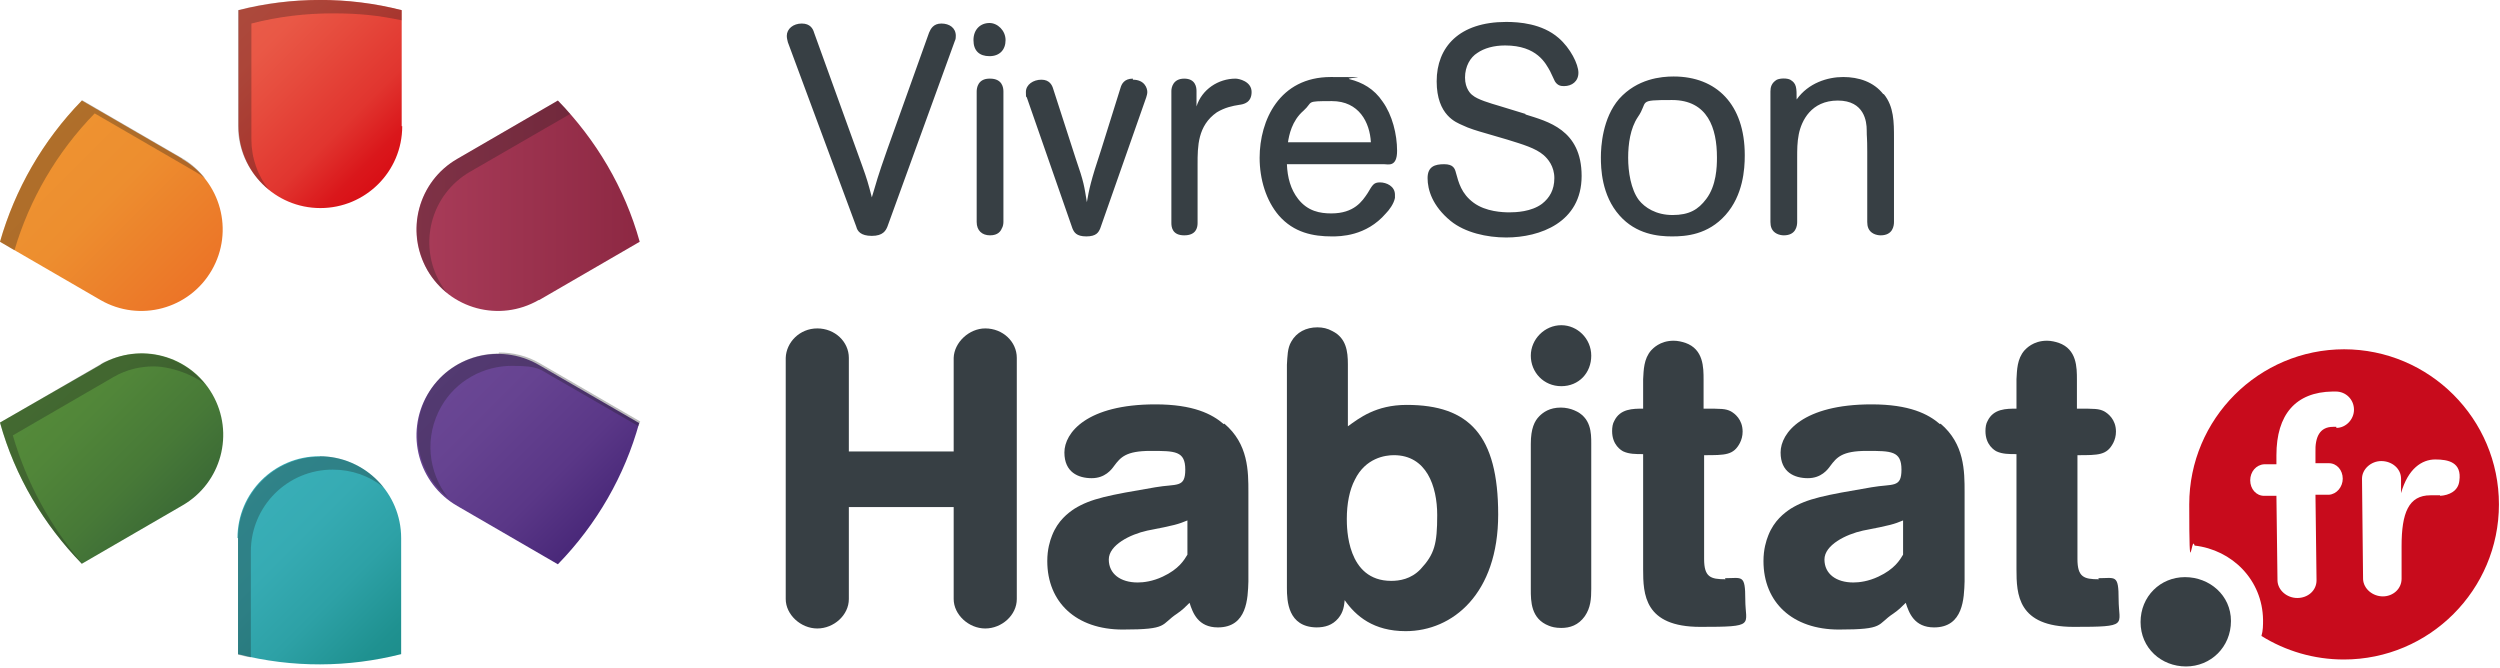 <?xml version="1.0" encoding="UTF-8"?>
<svg xmlns="http://www.w3.org/2000/svg" xmlns:xlink="http://www.w3.org/1999/xlink" version="1.1" viewBox="0 0 467.4 124.9">
  <!-- Generator: Adobe Illustrator 29.1.0, SVG Export Plug-In . SVG Version: 2.1.0 Build 142)  -->
  <defs>
    <style>
      .st0 {
        fill: #1d1d1b;
        mix-blend-mode: multiply;
        opacity: .3;
      }

      .st1 {
        fill: url(#Dégradé_sans_nom_2);
      }

      .st2 {
        fill: #373f44;
      }

      .st3 {
        isolation: isolate;
      }

      .st4 {
        fill: url(#Dégradé_sans_nom_19);
      }

      .st5 {
        fill: url(#Dégradé_sans_nom_31);
      }

      .st6 {
        fill: url(#Dégradé_sans_nom_33);
      }

      .st7 {
        fill: url(#Dégradé_sans_nom_25);
      }

      .st8 {
        fill: url(#Nouvelle_nuance_de_dégradé_6);
      }

      .st9 {
        fill: #c80b1c;
      }
    </style>
    <linearGradient id="Dégradé_sans_nom_19" data-name="Dégradé sans nom 19" x1="8.6" y1="70.4" x2="33.8" y2="95.6" gradientUnits="userSpaceOnUse">
      <stop offset="0" stop-color="#558b3a"/>
      <stop offset=".3" stop-color="#518639"/>
      <stop offset=".7" stop-color="#477937"/>
      <stop offset="1" stop-color="#3c6b36"/>
    </linearGradient>
    <linearGradient id="Dégradé_sans_nom_2" data-name="Dégradé sans nom 2" x1="77.9" y1="38.5" x2="119.6" y2="38.5" gradientUnits="userSpaceOnUse">
      <stop offset="0" stop-color="#a93c59"/>
      <stop offset="1" stop-color="#8d2843"/>
    </linearGradient>
    <linearGradient id="Dégradé_sans_nom_31" data-name="Dégradé sans nom 31" x1="16.3" y1="67.6" x2="5.6" y2="107.6" gradientTransform="translate(-21.6 74) rotate(-60)" gradientUnits="userSpaceOnUse">
      <stop offset="0" stop-color="#39afb8"/>
      <stop offset=".3" stop-color="#36abb3"/>
      <stop offset=".6" stop-color="#2da1a6"/>
      <stop offset=".9" stop-color="#1f9190"/>
      <stop offset="1" stop-color="#1d8e8c"/>
    </linearGradient>
    <linearGradient id="Dégradé_sans_nom_33" data-name="Dégradé sans nom 33" x1="10.3" y1="90" x2="21" y2="50" gradientTransform="translate(128.3 37.4) rotate(120)" gradientUnits="userSpaceOnUse">
      <stop offset="0" stop-color="#ea5d49"/>
      <stop offset=".2" stop-color="#e95846"/>
      <stop offset=".4" stop-color="#e64b3d"/>
      <stop offset=".7" stop-color="#e1352f"/>
      <stop offset=".9" stop-color="#da171b"/>
      <stop offset="1" stop-color="#d90f16"/>
    </linearGradient>
    <linearGradient id="Nouvelle_nuance_de_dégradé_6" data-name="Nouvelle nuance de dégradé 6" x1="26.6" y1="75.9" x2="-12.2" y2="86.3" gradientTransform="translate(31.7 129.8) rotate(-120)" gradientUnits="userSpaceOnUse">
      <stop offset="0" stop-color="#6b4795"/>
      <stop offset=".3" stop-color="#664391"/>
      <stop offset=".7" stop-color="#5a3787"/>
      <stop offset="1" stop-color="#492879"/>
    </linearGradient>
    <linearGradient id="Dégradé_sans_nom_25" data-name="Dégradé sans nom 25" x1="5.3" y1="81.5" x2="44.2" y2="71.1" gradientTransform="translate(74.9 -18.3) rotate(60)" gradientUnits="userSpaceOnUse">
      <stop offset="0" stop-color="#ee9331"/>
      <stop offset=".4" stop-color="#ed8e2f"/>
      <stop offset=".7" stop-color="#ec812b"/>
      <stop offset="1" stop-color="#ec7427"/>
    </linearGradient>
  </defs>
  <g class="st3">
    <g id="Calque_1">
      <g>
        <g>
          <path class="st2" d="M294.3,76.7c-.7-.3-1.6-.5-2.5-.5-2.1,0-3.3.9-4,1.6-.9.9-1.6,2.3-1.6,5.2v27.2c0,2.2,0,5.5,3.4,6.8.5.2,1.2.4,2.3.4,1.6,0,3.2-.5,4.4-2.2,1.1-1.6,1.2-3.3,1.2-5.1v-27.2c0-1.9,0-4.9-3.2-6.2Z"/>
          <path class="st2" d="M291.9,60.8c-3.1,0-5.7,2.6-5.7,5.7s2.4,5.7,5.7,5.7,5.6-2.5,5.6-5.7-2.6-5.7-5.6-5.7Z"/>
          <path class="st2" d="M263,75.7c-5.8,0-8.9,2.5-11,4v-11.6c0-2.4-.3-4.9-2.9-6.2-.9-.5-1.8-.7-2.8-.7-2.1,0-3.9.9-4.9,2.7-.7,1.2-.7,2.7-.8,4.3v41.7c0,2.5.2,7.3,5.5,7.4,1.6,0,3-.4,4.1-1.7,1-1.2,1.1-2.4,1.2-3.4,2.1,3,5.4,5.8,11.4,5.8,8.8,0,17.3-7,17.3-21.8s-5.4-20.5-17.1-20.5ZM265.6,106.4c-1.8,1.9-4,2.2-5.5,2.2-8.3,0-8.3-9.9-8.3-11.6,0-2.8.5-5.4,1.5-7.3,2-4.1,5.7-4.6,7.3-4.6,6.1,0,8.1,5.8,8.1,11.2s-.5,7.3-3.1,10.1Z"/>
          <path class="st2" d="M184.2,61.4c-3,0-5.8,2.6-5.9,5.5v17.5h-19.6v-17.5c0-3-2.6-5.5-5.9-5.5s-5.8,2.6-5.9,5.5v45.1c0,2.9,2.8,5.5,5.9,5.5s5.9-2.5,5.9-5.5v-17.2h19.6v17.2c0,2.9,2.8,5.5,5.9,5.5s5.9-2.5,5.9-5.5v-45.1c0-3-2.6-5.5-5.9-5.5Z"/>
          <path class="st2" d="M392.4,108.3c-2.8,0-4-.4-4-3.8v-19.4c4,0,5.5,0,6.7-2.3.3-.6.5-1.3.5-2.1,0-2.3-1.5-3.4-2.2-3.8-1-.5-1.7-.5-5.1-.5v-5.4c0-2.3,0-5.7-3.4-6.9-.6-.2-1.4-.4-2.2-.4-2.6,0-3.9,1.5-4.2,1.8-1.4,1.6-1.4,3.7-1.5,5.4v5.5c-1.9,0-4.3,0-5.4,2.3-.3.5-.4,1.2-.4,1.9,0,2.6,1.7,3.6,2.1,3.8,1.1.5,2.3.5,3.7.5v21.5c0,4.7.2,10.8,10.7,10.8s8.4-.3,8.4-5.1-.6-4-3.8-4Z"/>
          <path class="st2" d="M408.5,107.9c-4.6,0-8.3,3.6-8.3,8.4,0,4.9,3.9,8.3,8.5,8.3,4.6,0,8.4-3.6,8.4-8.5,0-4.8-4-8.2-8.6-8.2Z"/>
          <path class="st2" d="M322.6,108.3c-2.8,0-4-.4-4-3.8v-19.4c4,0,5.5,0,6.7-2.3.3-.6.5-1.3.5-2.1,0-2.3-1.5-3.4-2.2-3.8-1-.5-1.7-.5-5.1-.5v-5.4c0-2.3,0-5.7-3.4-6.9-.6-.2-1.4-.4-2.2-.4-2.6,0-3.9,1.5-4.2,1.8-1.4,1.6-1.4,3.7-1.5,5.4v5.5c-1.9,0-4.3,0-5.4,2.3-.3.5-.4,1.2-.4,1.9,0,2.6,1.7,3.6,2.1,3.8,1.1.5,2.3.5,3.7.5v21.5c0,4.7.2,10.8,10.7,10.8s8.4-.3,8.4-5.1-.6-4-3.8-4Z"/>
          <path class="st2" d="M362.7,79.3c-2.2-1.9-5.7-3.7-12.8-3.7-12.8,0-17,5.3-17,9s2.6,4.8,5.1,4.8,3.7-1.6,4.2-2.3c1.2-1.6,2.2-2.8,6.8-2.8s6.5,0,6.5,3.5-1.6,2.6-5.6,3.3c-8.8,1.5-12,2.1-15.1,4-1.2.8-3.1,2.2-4.2,5-.4,1-.9,2.6-.9,4.8,0,7.7,5.4,12.8,14.1,12.8s7-.9,10.2-3c1-.7,1.5-1.2,2.3-2,.6,1.9,1.6,4.6,5.3,4.6,5.5,0,5.6-5.5,5.7-8.6v-16.7c0-3.9,0-9-4.5-12.8ZM355.8,103.7c-.6,1-1.6,2.7-4.6,4.1-1.9.9-3.6,1.1-4.7,1.1-3.2,0-5.4-1.6-5.4-4.3s4-4.7,7.2-5.4c5.2-1,5.8-1.2,7.5-1.9v6.4Z"/>
        </g>
        <path class="st9" d="M438.3,65.3c-16,0-29,13-29,29s.4,5.3,1,7.7c7,.8,12.7,6.4,12.8,13.9,0,1,0,2-.3,3,4.5,2.8,9.8,4.4,15.4,4.4,16,0,29-13,29-29s-13-29-29-29ZM436.8,79.8h-.6c-2.5,0-3.4,1.9-3.3,4.8v2s2.5,0,2.5,0c1.5,0,2.6,1.3,2.6,2.9,0,1.5-1.1,2.9-2.6,3h-2.5s.2,16,.2,16c0,1.9-1.6,3.3-3.6,3.3-1.9,0-3.6-1.4-3.7-3.2l-.2-15.9h-2.3c-1.5,0-2.6-1.3-2.6-2.9,0-1.6,1.1-2.9,2.6-3h2.3s0-1.7,0-1.7c0-7.6,3.6-11.8,10.5-11.9h.6c1.9,0,3.4,1.5,3.4,3.4,0,1.8-1.5,3.4-3.3,3.4ZM456.2,92.6c-.5,0-1.3,0-1.8,0-4.1,0-5.4,3.3-5.4,9.5v6.1c0,1.9-1.6,3.3-3.5,3.3-1.9,0-3.6-1.4-3.7-3.2l-.2-18.8c0-1.8,1.7-3.3,3.6-3.3,2,0,3.7,1.4,3.7,3.3v2.7c1.3-4.6,3.9-6.3,6.4-6.3,2.4,0,5,.5,4.5,4-.2,1.9-1.9,2.7-3.6,2.8Z"/>
        <path class="st2" d="M178.7,6.6c0,.4,0,.7-.2,1.1l-12.6,34.7c-.3.7-.8,1.7-2.9,1.7s-2.7-.9-2.9-1.7l-12.8-34.5c-.1-.4-.2-.8-.2-1.2,0-1.3,1.2-2.3,2.8-2.3s2.1,1,2.3,1.7l9,24.9c.9,2.5,1.1,3.2,1.8,5.9.9-3,1-3.6,2.9-9l7.8-21.8c.3-.7.8-1.7,2.3-1.7s2.7.8,2.7,2.3ZM185,4.3c-1.7,0-3,1.2-3,3.2s1.1,3,3,3,3-1.2,3-3-1.5-3.2-3-3.2ZM185,14.7c-2.2,0-2.4,1.8-2.4,2.4v24.4c0,1.6,1,2.5,2.5,2.5s2-.8,2.2-1.3c.2-.3.3-.8.3-1.2v-24.4c0-.7-.2-2.4-2.5-2.4ZM211.8,14.7c-1.6,0-2.1,1-2.3,1.7l-3.6,11.5c-2,6-2.3,7.6-2.7,9.9-.5-3-.5-3.6-2.1-8.2l-4.2-13c-.2-.7-.7-1.7-2.2-1.7s-2.9.9-2.9,2.3.1.7.2,1.1l8.5,24.4c.3.7.7,1.5,2.6,1.5s2.3-.8,2.6-1.5l8.6-24.5c.1-.3.2-.7.2-1,0-.7-.5-2.3-2.7-2.3ZM231,14.7c-3.2,0-6.3,2-7.3,5.2v-2.9c0-.7-.2-2.3-2.3-2.3s-2.4,1.7-2.4,2.3v24.7c0,.8.2,2.3,2.4,2.3s2.5-1.4,2.5-2.3v-11c0-3.3,0-7.2,3.6-9.7,1.5-.9,2.9-1.2,4.2-1.4.8-.1,2.3-.4,2.3-2.4s-2.4-2.5-3-2.5ZM258.8,30.7h-18.2c.1,2.5.7,4.7,2.1,6.5,1.8,2.3,4.1,2.7,6.2,2.7,4.3,0,5.8-2.3,6.8-3.8.9-1.5,1.1-2,2.3-2s2.8.7,2.8,2.3,0,.4,0,.6c-.2,1.1-1.1,2.3-1.7,2.9-3.7,4.3-8.6,4.3-10.1,4.3-3.5,0-7.1-.7-9.9-3.9-2.4-2.8-3.6-6.8-3.6-10.8,0-7,3.7-15.1,13.3-15.1s2.4.1,3.5.4c2.4.6,4.6,1.8,6.2,4.2,1.8,2.5,2.7,6.1,2.7,9.2s-1.7,2.5-2.4,2.5ZM256.3,26.6c-.2-3.7-2.2-7.7-7.3-7.7s-3.4.1-5.3,1.8c-2.2,1.9-2.7,4.6-2.9,5.9h15.5ZM285.2,21.3l-4.9-1.5c-1.7-.5-4.1-1.2-5-2-.3-.2-1.4-1.2-1.4-3.3s1-3.8,2.3-4.6c1.3-.9,3.1-1.4,5.2-1.4,6,0,7.6,3.4,8.4,4.8.2.4.8,1.7.9,1.9.5.8,1.1.9,1.7.9,1.5,0,2.7-.9,2.7-2.5s-1.5-4.6-3.7-6.5c-3.1-2.7-7.4-3-9.8-3-8.8,0-13,4.7-13,11.1s3.7,7.7,4.8,8.2c1.2.6,2.9,1.1,4.3,1.5l4.1,1.2c2.9.9,5.3,1.6,6.8,2.9.8.7,2,2.1,2,4.3s-.9,3.7-2.3,4.8c-2,1.5-4.9,1.6-6.1,1.6s-4.4-.1-6.7-1.8c-2.3-1.7-2.8-3.8-3.3-5.6-.2-.8-.5-1.6-2.2-1.6s-3.1.4-3.1,2.6.9,5.2,4.3,8c2.7,2.2,6.8,3.1,10.4,3.1,6.3,0,14.1-2.8,14.1-11.5s-6.4-10.2-10.5-11.5ZM326.2,29.1c0,2.5-.3,7.4-3.6,11.1-3.3,3.7-7.4,4-10,4s-6.7-.4-9.8-3.9c-3.4-3.8-3.5-8.9-3.5-10.9s.3-7.3,3.4-10.9c3.4-3.8,7.9-4.2,10.2-4.2,8,0,13.3,5.2,13.3,14.7ZM321,29.4c0-5.4-1.7-10.7-8.4-10.7s-4.3.2-6.4,3.2c-1.4,2.1-1.8,5-1.8,7.6s.5,5.9,2,7.9c1.1,1.4,3.2,2.8,6.3,2.8s4.8-1,6.3-3c1.9-2.5,2-6,2-7.7ZM352.1,17.6c-1.8-2.3-4.6-3.2-7.5-3.2s-6.5,1.1-8.7,4.2c0-2.2,0-3-1.2-3.7-.6-.3-1.8-.3-2.5,0-1,.6-1.2,1.4-1.2,2.2v24.4c0,.8.2,1.7,1.2,2.2.4.2.9.3,1.3.3,2.3,0,2.5-1.8,2.5-2.5v-12c0-1.5,0-2.9.3-4.4.5-2.5,2.3-6.3,7.3-6.3s5.4,4,5.4,5.5.1,1.2.1,4.1v13.1c0,.8.2,1.7,1.2,2.2.4.2.9.3,1.3.3,2.3,0,2.5-1.8,2.5-2.5v-15.7c0-2.9,0-5.9-1.9-8.2Z"/>
        <path class="st2" d="M228.8,79.3c-2.2-1.9-5.7-3.7-12.8-3.7-12.8,0-17,5.3-17,9s2.6,4.8,5.1,4.8,3.7-1.6,4.2-2.3c1.2-1.6,2.2-2.8,6.8-2.8s6.5,0,6.5,3.5-1.6,2.6-5.6,3.3c-8.8,1.5-12,2.1-15.1,4-1.2.8-3.1,2.2-4.2,5-.4,1-.9,2.6-.9,4.8,0,7.7,5.4,12.8,14.1,12.8s7-.9,10.2-3c1-.7,1.5-1.2,2.3-2,.6,1.9,1.6,4.6,5.3,4.6,5.5,0,5.6-5.5,5.7-8.6v-16.7c0-3.9,0-9-4.5-12.8ZM222,103.7c-.6,1-1.6,2.7-4.6,4.1-1.9.9-3.6,1.1-4.7,1.1-3.2,0-5.4-1.6-5.4-4.3s4-4.7,7.2-5.4c5.2-1,5.8-1.2,7.5-1.9v6.4Z"/>
        <g>
          <path class="st4" d="M18.8,68.2L0,79c2.8,10.1,8.2,19.1,15.3,26.4l18.8-10.9c7.3-4.2,9.8-13.5,5.6-20.8-4.2-7.3-13.5-9.8-20.8-5.6Z"/>
          <path class="st1" d="M100.8,56.1l18.8-10.9c-2.8-10.1-8.2-19.1-15.3-26.4l-18.8,10.9c-7.3,4.2-9.8,13.5-5.6,20.8,4.2,7.3,13.5,9.8,20.8,5.6Z"/>
          <path class="st5" d="M44.5,100.6v21.7c10.2,2.6,20.6,2.5,30.5,0v-21.7c0-8.4-6.8-15.3-15.3-15.3-8.4,0-15.3,6.8-15.3,15.3Z"/>
          <path class="st6" d="M75.1,23.6V1.9c-10.2-2.6-20.6-2.5-30.5,0v21.7c0,8.4,6.8,15.3,15.3,15.3,8.4,0,15.3-6.8,15.3-15.3Z"/>
          <path class="st8" d="M85.5,94.6l18.8,10.9c7.3-7.5,12.5-16.6,15.2-26.4l-18.8-10.9c-7.3-4.2-16.6-1.7-20.8,5.6-4.2,7.3-1.7,16.6,5.6,20.8Z"/>
          <path class="st7" d="M34.1,29.7l-18.8-10.9C8,26.3,2.8,35.4,0,45.2l18.8,10.9c7.3,4.2,16.6,1.7,20.8-5.6,4.2-7.3,1.7-16.6-5.6-20.8Z"/>
          <g>
            <path class="st0" d="M59.8,0c-5.2,0-10.3.6-15.3,1.9v21.7c0,4.8,2.3,9.1,5.8,11.9-2.1-2.6-3.3-5.9-3.3-9.5V4.4c5-1.3,10.1-1.9,15.2-1.9s8.6.4,12.9,1.3v-1.9c-5-1.3-10.1-1.9-15.2-1.9"/>
            <path class="st0" d="M104.3,18.8l-18.8,10.9c-4.9,2.8-7.6,8-7.6,13.2,0,2.6.7,5.2,2,7.6h0s0,0,0,0c0,0,0,0,0,0,0,0,0,0,0,0,1,1.7,2.3,3.1,3.7,4.3-.5-.6-.9-1.2-1.3-1.9-4.2-7.3-1.7-16.6,5.6-20.8l18.7-10.8c-.7-.8-1.4-1.6-2.2-2.4,0,0,0,0-.1-.1"/>
            <path class="st0" d="M26.4,66.1c-2.2,0-4.5.5-6.7,1.5,0,0,0,0,0,0,0,0,0,0,0,0,0,0,0,0,0,0,0,0,0,0,0,0-.3.1-.6.3-.9.5L0,79c2.8,10.1,8.2,19.1,15.3,26.4h.1c-5.9-6.9-10.4-15-13-24l18.8-10.9c2.4-1.4,5-2,7.6-2s6.8,1.2,9.5,3.3c-3-3.7-7.4-5.7-11.9-5.7"/>
            <path class="st0" d="M59.8,85.4c-8.4,0-15.3,6.8-15.3,15.3v21.7h0s0,0,0,0c.8.2,1.6.4,2.4.5v-19.8c0-8.4,6.8-15.3,15.3-15.3,3.6,0,6.9,1.2,9.5,3.3-2.8-3.5-7.1-5.8-11.9-5.8h0"/>
            <path class="st0" d="M93.2,66.1c-5.3,0-10.4,2.7-13.2,7.6,0,0,0,0,0,0,0,0,0,0,0,0,0,0,0,0,0,0,0,0,0,0,0,0,0,0,0,0,0,0,0,0,0,0,0,0,0,0,0,0,0,0h0s0,0,0,0c0,0,0,0,0,0,0,0,0,0,0,0,0,0,0,0,0,0,0,0,0,0,0,0,0,0,0,0,0,0h0s0,0,0,0c0,0,0,0,0,0-3.7,6.6-2,14.8,3.8,19.4-3.8-4.8-4.5-11.5-1.3-17.1,2.8-4.9,8-7.6,13.2-7.6s5.2.7,7.6,2l16.1,9.3c0-.3.2-.6.3-.9,0,0,0,0,0,0h0l-18.8-10.9c-2.4-1.4-5-2-7.6-2"/>
            <path class="st0" d="M15.3,18.8C8,26.3,2.8,35.4,0,45.2H0l2.7,1.6c2.8-9.5,7.9-18.3,15-25.6l18.8,10.9c.7.4,1.3.8,1.9,1.3-1.2-1.5-2.6-2.8-4.3-3.8h0l-18.8-10.9"/>
          </g>
        </g>
      </g>
    </g>
  </g>
</svg>